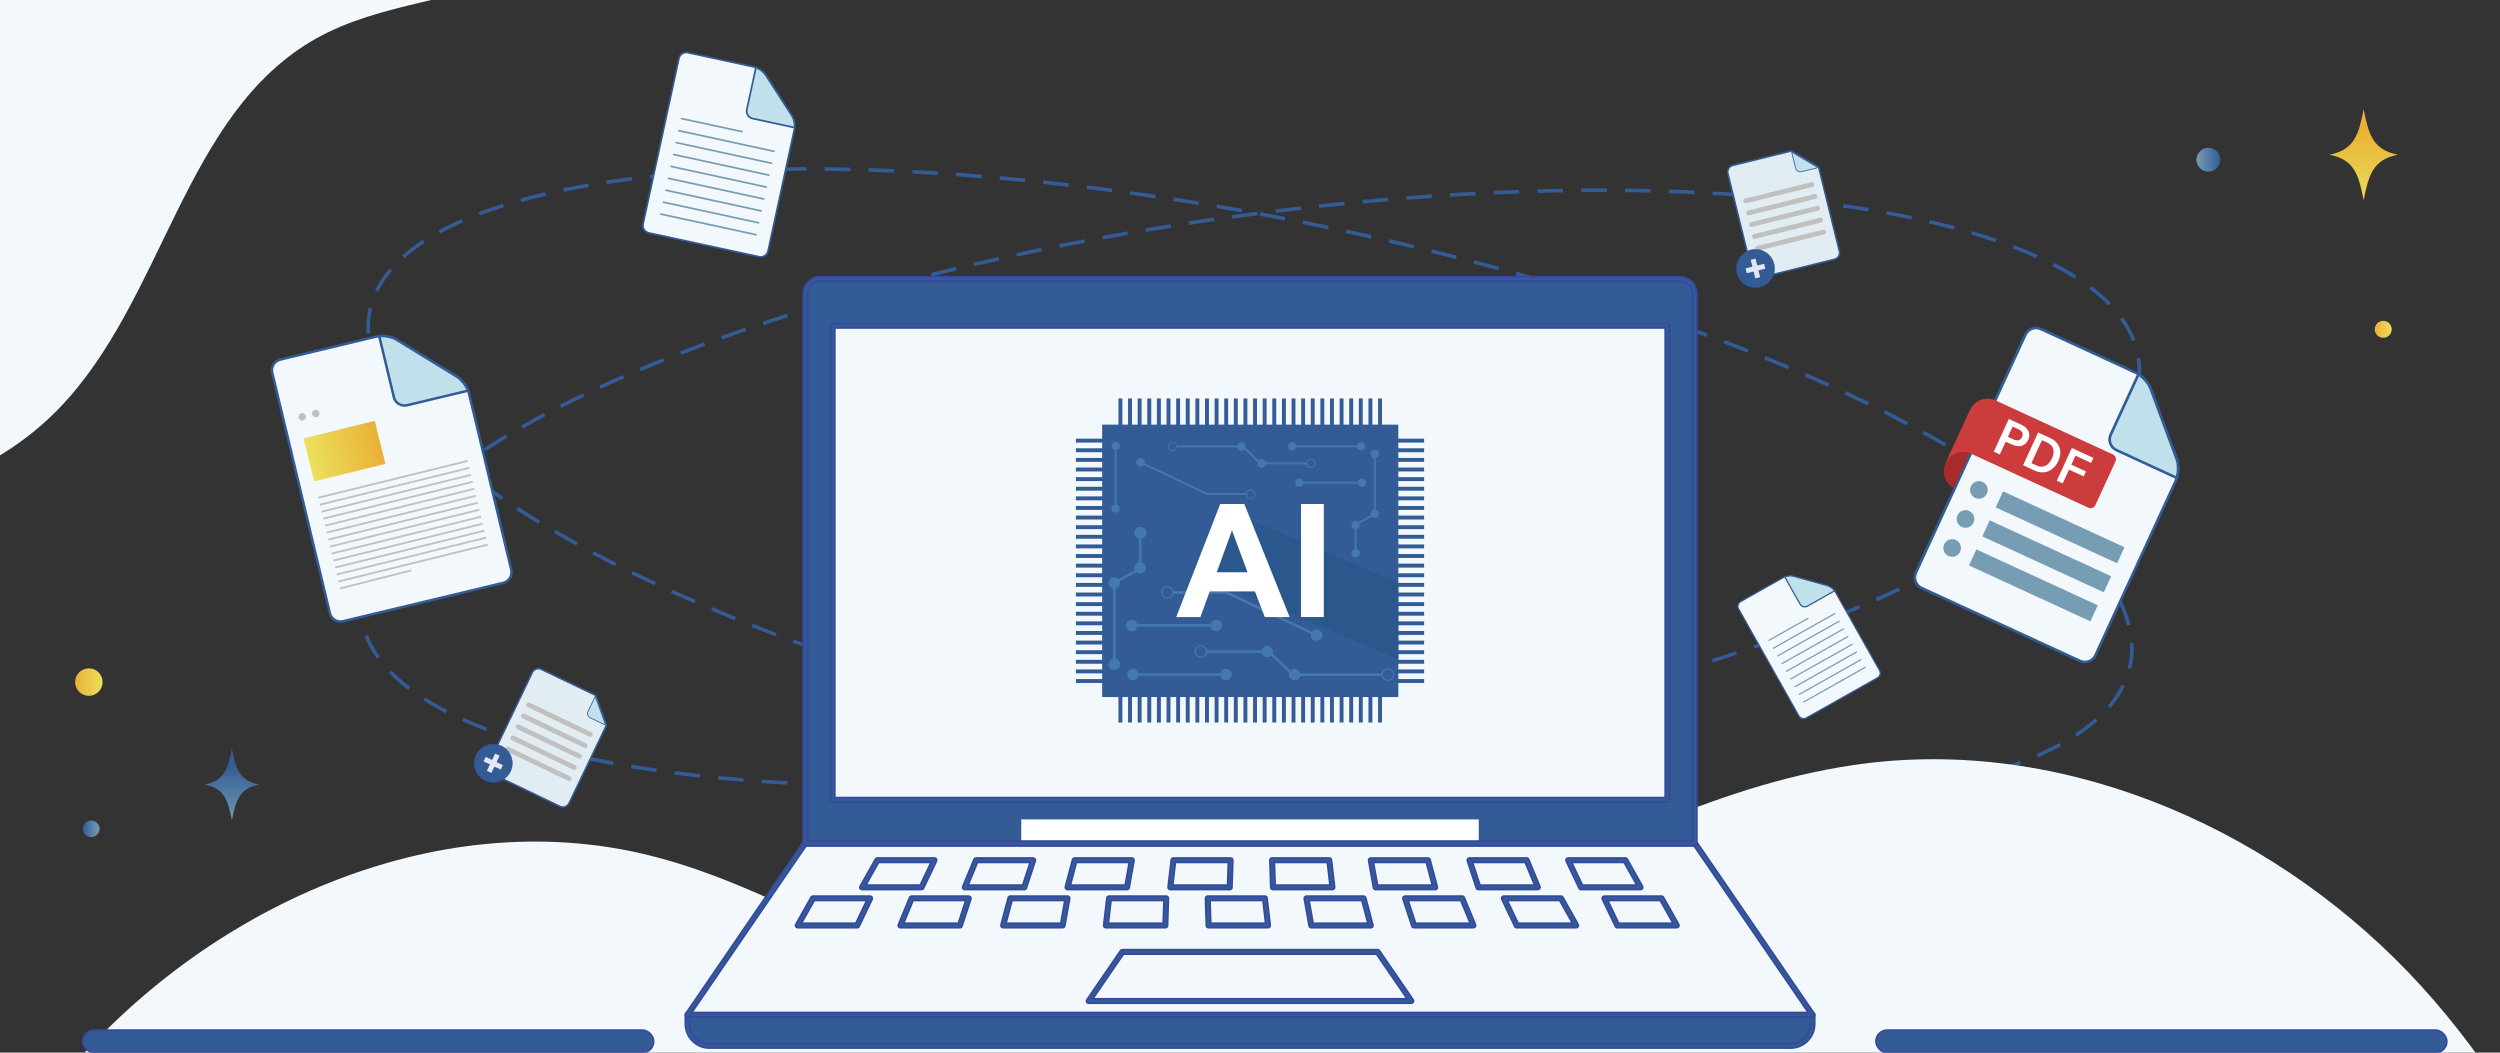 <?xml version="1.0" encoding="UTF-8"?>
<svg id="OBJECTS" xmlns="http://www.w3.org/2000/svg" xmlns:xlink="http://www.w3.org/1999/xlink" viewBox="0 0 684 288">
  <rect x="0" y="0" width="684" height="288" fill="#333333" stroke="none"/>
  <defs>
    <style>
      .cls-1 {
        fill: #cd3c3c;
      }

      .cls-2, .cls-3, .cls-4 {
        fill: #335b95;
      }

      .cls-5 {
        fill: url(#linear-gradient-2);
      }

      .cls-6 {
        stroke-width: .22px;
      }

      .cls-6, .cls-7 {
        fill: #c0e0ec;
      }

      .cls-6, .cls-8 {
        stroke: #335b95;
        stroke-miterlimit: 10;
      }

      .cls-9 {
        fill: #769db3;
      }

      .cls-10 {
        fill: #fff;
      }

      .cls-3 {
        stroke-width: .11px;
      }

      .cls-3, .cls-4, .cls-11 {
        stroke: #35499f;
        stroke-linecap: round;
        stroke-linejoin: round;
      }

      .cls-12, .cls-8 {
        fill: none;
      }

      .cls-13 {
        fill: url(#linear-gradient-4);
      }

      .cls-14 {
        fill: url(#linear-gradient-3);
      }

      .cls-15 {
        fill: url(#linear-gradient-5);
      }

      .cls-16 {
        fill: #e3e7f4;
      }

      .cls-17 {
        fill: #a62c2b;
      }

      .cls-18 {
        fill: #4379af;
      }

      .cls-8 {
        stroke-dasharray: 6.99 4.99;
      }

      .cls-19 {
        fill: url(#linear-gradient-7);
      }

      .cls-20 {
        fill: #2a578c;
      }

      .cls-21 {
        fill: url(#linear-gradient-6);
      }

      .cls-22 {
        fill: #e2edf3;
      }

      .cls-23 {
        fill: url(#linear-gradient);
      }

      .cls-4, .cls-11 {
        stroke-width: .5px;
      }

      .cls-24 {
        clip-path: url(#clippath);
      }

      .cls-25 {
        fill: #c1c0c0;
      }

      .cls-11, .cls-26 {
        fill: #f2f8fb;
      }
    </style>
    <clipPath id="clippath">
      <rect class="cls-12" width="684" height="288"/>
    </clipPath>
    <linearGradient id="linear-gradient" x1="-3567.72" y1="57.22" x2="-3567.72" y2="34.99" gradientTransform="translate(4214.42)" gradientUnits="userSpaceOnUse">
      <stop offset="0" stop-color="#e9b136"/>
      <stop offset="0" stop-color="#ece05c"/>
      <stop offset="1" stop-color="#e9b136"/>
    </linearGradient>
    <linearGradient id="linear-gradient-2" x1="-3613.45" y1="43.71" x2="-3606.94" y2="43.71" gradientTransform="translate(4214.42)" gradientUnits="userSpaceOnUse">
      <stop offset="0" stop-color="#e9b136"/>
      <stop offset="0" stop-color="#769db3"/>
      <stop offset="1" stop-color="#335b95"/>
    </linearGradient>
    <linearGradient id="linear-gradient-3" x1="-3964.67" y1="226.44" x2="-3964.67" y2="208.85" gradientTransform="translate(-3901.22) rotate(-180) scale(1 -1)" xlink:href="#linear-gradient-2"/>
    <linearGradient id="linear-gradient-4" x1="-3928.43" y1="226.76" x2="-3923.9" y2="226.76" gradientTransform="translate(-3901.22) rotate(-180) scale(1 -1)" xlink:href="#linear-gradient-2"/>
    <linearGradient id="linear-gradient-5" x1="-4555.59" y1="90.1" x2="-4550.95" y2="90.1" gradientTransform="translate(-3901.22) rotate(-180) scale(1 -1)" xlink:href="#linear-gradient"/>
    <linearGradient id="linear-gradient-6" x1="-3929.29" y1="186.62" x2="-3921.77" y2="186.62" gradientTransform="translate(-3901.22) rotate(-180) scale(1 -1)" xlink:href="#linear-gradient"/>
    <linearGradient id="linear-gradient-7" x1="137.76" y1="92.28" x2="157.9" y2="92.28" gradientTransform="translate(-52.95 30.14) rotate(.39)" xlink:href="#linear-gradient"/>
  </defs>
  <g class="cls-24">
    <ellipse class="cls-8" cx="342" cy="133.56" rx="245.65" ry="74.17" transform="translate(-15.68 50.69) rotate(-8.29)"/>
    <ellipse class="cls-8" cx="342" cy="133.56" rx="74.17" ry="245.65" transform="translate(143.69 442.55) rotate(-78.64)"/>
    <path class="cls-26" d="M-44.56,461.2c6.31-59.8,23.43-120.42,61.94-166.6,38.51-46.18,101.63-74.98,160.02-60.64,37.67,9.25,70.19,34.94,108.46,41.28,78.11,12.93,146.31-56.76,224.89-66.41,56.26-6.91,113.7,19.14,151.82,61.09,38.12,41.95,58.25,98.06,64.03,154.45,5.78,56.39-1.93,113.37-13.94,168.77"/>
    <path class="cls-26" d="M161.05-174.82c17.12,26.66,30.06,57.23,29.44,88.91-.61,31.68-17.07,64.32-45.8,77.67C126.15.38,104.32.53,86.49,10.54,50.12,30.97,45.05,82.1,15.92,111.97c-20.85,21.39-53.05,29.61-82.56,24.92-29.5-4.68-56.27-21.12-77.23-42.4-20.96-21.28-36.57-47.25-49.89-73.98"/>
    <g>
      <path class="cls-4" d="M489.91,286.16H194.09c-3.3,0-5.98-2.68-5.98-5.98v-2.52h307.78v2.52c0,3.3-2.68,5.98-5.98,5.98Z"/>
      <polygon class="cls-11" points="463.78 230.81 220.22 230.81 188.11 277.66 495.89 277.66 463.78 230.81"/>
      <path class="cls-4" d="M459.59,76.32h-235.17c-2.25,0-4.07,1.82-4.07,4.07v150.42h243.31V80.39c0-2.25-1.82-4.07-4.07-4.07Z"/>
      <g>
        <rect class="cls-26" x="226.79" y="88.12" width="230.42" height="131.7" rx="1" ry="1"/>
        <path class="cls-2" d="M456.21,89.12v129.7h-228.42V89.12h228.42M456.21,87.12h-228.42c-1.1,0-2,.9-2,2v129.7c0,1.1.9,2,2,2h228.42c1.1,0,2-.9,2-2V89.12c0-1.1-.9-2-2-2h0Z"/>
      </g>
      <path class="cls-4" d="M489.91,286.74H194.09c-3.62,0-6.56-2.95-6.56-6.56v-2.51c0-.32.26-.59.59-.59h307.78c.32,0,.59.26.59.59v2.51c0,3.62-2.94,6.56-6.56,6.56ZM188.7,278.25v1.93c0,2.97,2.42,5.39,5.39,5.39h295.83c2.97,0,5.39-2.42,5.39-5.39v-1.93H188.7Z"/>
      <path class="cls-4" d="M495.89,278.25H188.11c-.22,0-.42-.12-.52-.31s-.09-.43.04-.61l32.11-46.86c.11-.16.29-.26.49-.26h243.56c.19,0,.38.1.49.26l32.11,46.86c.12.18.14.41.03.61-.1.19-.3.31-.52.31ZM189.23,277.08h305.55l-31.3-45.68h-242.94l-31.3,45.68Z"/>
      <path class="cls-4" d="M463.66,231.39h-243.31c-.32,0-.59-.26-.59-.59V80.39c0-2.57,2.09-4.66,4.66-4.66h235.17c2.57,0,4.66,2.09,4.66,4.66v150.42c0,.32-.26.59-.59.59ZM220.93,230.22h242.14V80.39c0-1.92-1.56-3.48-3.48-3.48h-235.17c-1.92,0-3.48,1.56-3.48,3.48v149.83Z"/>
      <path class="cls-4" d="M456.21,219.41h-228.42c-.32,0-.59-.26-.59-.59V89.12c0-.32.26-.59.59-.59h228.42c.32,0,.59.26.59.59v129.7c0,.32-.26.59-.59.59ZM228.38,218.23h227.24V89.71h-227.24v128.52Z"/>
      <rect class="cls-10" x="279.42" y="224.19" width="125.16" height="5.69"/>
      <path class="cls-4" d="M386.13,274.46h-88.27c-.22,0-.42-.12-.52-.31s-.09-.43.04-.61l9.21-13.44c.11-.16.29-.26.49-.26h69.85c.19,0,.38.1.49.26l9.21,13.44c.12.18.14.41.03.61-.1.19-.3.31-.52.31ZM298.98,273.29h86.03l-8.4-12.26h-69.23l-8.4,12.26Z"/>
      <g>
        <path class="cls-4" d="M252.14,243.37h-16.28c-.21,0-.4-.11-.51-.29-.11-.18-.11-.4,0-.59l4.18-7.43c.1-.19.3-.3.51-.3h15.64c.2,0,.39.1.5.27.11.17.12.38.03.57l-3.54,7.43c-.1.21-.3.34-.53.34ZM236.87,242.19h14.9l2.98-6.26h-14.36l-3.52,6.26Z"/>
        <path class="cls-4" d="M280.25,243.37h-16.28c-.2,0-.38-.1-.49-.26-.11-.16-.13-.37-.05-.55l3.07-7.43c.09-.22.31-.36.54-.36h15.64c.19,0,.37.09.48.24.11.15.14.35.08.53l-2.44,7.43c-.08.24-.3.41-.56.41ZM264.85,242.19h14.97l2.05-6.26h-14.43l-2.59,6.26Z"/>
        <path class="cls-4" d="M308.35,243.37h-16.28c-.18,0-.35-.09-.47-.23-.11-.14-.15-.33-.1-.51l1.97-7.43c.07-.26.3-.44.57-.44h15.64c.17,0,.34.08.45.21.11.13.16.31.13.48l-1.33,7.43c-.05.28-.29.48-.58.48ZM292.84,242.19h15.02l1.12-6.26h-14.48l-1.66,6.26Z"/>
        <path class="cls-4" d="M336.46,243.37h-16.28c-.17,0-.33-.07-.44-.2-.11-.12-.16-.29-.14-.46l.87-7.43c.03-.3.29-.52.58-.52h15.64c.16,0,.31.06.42.18.11.11.17.27.17.43l-.23,7.43c0,.32-.27.57-.59.57ZM320.84,242.19h15.05l.2-6.26h-14.51l-.73,6.26Z"/>
        <path class="cls-4" d="M364.56,243.37h-16.28c-.32,0-.58-.25-.59-.57l-.23-7.43c0-.16.06-.31.17-.43.11-.11.26-.18.42-.18h15.64c.3,0,.55.22.58.52l.87,7.43c.02.17-.03.33-.14.46-.11.12-.27.2-.44.2ZM348.85,242.19h15.05l-.73-6.26h-14.51l.2,6.26Z"/>
        <path class="cls-4" d="M392.66,243.37h-16.28c-.28,0-.53-.2-.58-.48l-1.33-7.43c-.03-.17.02-.35.13-.48.11-.13.28-.21.45-.21h15.64c.27,0,.5.18.57.44l1.97,7.43c.05.18,0,.37-.1.51-.11.14-.28.23-.47.23ZM376.88,242.19h15.02l-1.66-6.26h-14.48l1.12,6.26Z"/>
        <path class="cls-4" d="M420.77,243.37h-16.28c-.25,0-.48-.16-.56-.41l-2.44-7.43c-.06-.18-.03-.38.08-.53.11-.15.29-.24.48-.24h15.64c.24,0,.45.14.54.36l3.07,7.43c.08.18.05.39-.06.55-.11.16-.29.26-.49.26ZM404.92,242.19h14.97l-2.59-6.26h-14.43l2.05,6.26Z"/>
        <path class="cls-4" d="M448.87,243.37h-16.28c-.23,0-.43-.13-.53-.34l-3.54-7.43c-.09-.18-.07-.4.03-.57.11-.17.3-.27.5-.27h15.64c.21,0,.41.11.51.3l4.18,7.43c.1.18.1.41,0,.59-.11.18-.3.29-.51.29ZM432.97,242.19h14.9l-3.52-6.26h-14.36l2.98,6.26Z"/>
      </g>
      <g>
        <path class="cls-4" d="M234.53,253.8h-16.28c-.21,0-.4-.11-.51-.29-.11-.18-.11-.4,0-.59l4.18-7.43c.1-.19.3-.3.51-.3h15.64c.2,0,.39.1.5.27.11.17.12.38.03.57l-3.54,7.43c-.1.2-.3.34-.53.34ZM219.26,252.62h14.9l2.98-6.26h-14.36l-3.52,6.26Z"/>
        <path class="cls-4" d="M262.63,253.8h-16.28c-.2,0-.38-.1-.49-.26s-.13-.37-.05-.55l3.07-7.43c.09-.22.31-.36.54-.36h15.64c.19,0,.37.09.48.24.11.15.14.35.08.53l-2.44,7.43c-.08.24-.3.41-.56.41ZM247.23,252.62h14.97l2.05-6.26h-14.43l-2.59,6.26Z"/>
        <path class="cls-4" d="M290.74,253.8h-16.28c-.18,0-.35-.09-.47-.23-.11-.14-.15-.33-.1-.51l1.97-7.43c.07-.26.3-.44.57-.44h15.64c.17,0,.34.08.45.21.11.13.16.31.13.48l-1.33,7.43c-.05.28-.29.48-.58.48ZM275.22,252.62h15.02l1.12-6.26h-14.48l-1.66,6.26Z"/>
        <path class="cls-4" d="M318.84,253.8h-16.28c-.17,0-.33-.07-.44-.2-.11-.12-.16-.29-.14-.46l.87-7.43c.03-.3.29-.52.58-.52h15.64c.16,0,.31.06.42.18.11.11.17.27.17.43l-.23,7.43c0,.32-.27.57-.59.57ZM303.22,252.62h15.05l.2-6.26h-14.51l-.73,6.26Z"/>
        <path class="cls-4" d="M346.94,253.8h-16.28c-.32,0-.58-.25-.59-.57l-.23-7.43c0-.16.05-.31.17-.43.11-.11.26-.18.42-.18h15.64c.3,0,.55.22.58.52l.87,7.43c.02.17-.03.33-.14.46-.11.12-.27.2-.44.2ZM331.24,252.62h15.05l-.73-6.26h-14.51l.19,6.26Z"/>
        <path class="cls-4" d="M375.05,253.8h-16.28c-.28,0-.53-.2-.58-.48l-1.33-7.43c-.03-.17.02-.35.13-.48.11-.13.28-.21.45-.21h15.64c.27,0,.5.18.57.44l1.97,7.44c.05.18,0,.36-.1.51-.11.14-.28.23-.47.23ZM359.26,252.62h15.02l-1.66-6.26h-14.48l1.12,6.26Z"/>
        <path class="cls-4" d="M403.15,253.8h-16.28c-.25,0-.48-.16-.56-.41l-2.44-7.43c-.06-.18-.03-.38.08-.53.11-.15.29-.24.48-.24h15.64c.24,0,.45.14.54.36l3.07,7.43c.08.18.05.39-.06.55-.11.16-.29.26-.49.26ZM387.3,252.62h14.97l-2.59-6.26h-14.43l2.05,6.26Z"/>
        <path class="cls-4" d="M431.26,253.8h-16.28c-.23,0-.43-.13-.53-.34l-3.54-7.43c-.09-.18-.07-.4.03-.57.11-.17.3-.27.5-.27h15.64c.21,0,.41.11.51.3l4.18,7.43c.1.18.1.41,0,.59-.11.18-.3.29-.51.29ZM415.35,252.62h14.9l-3.51-6.26h-14.36l2.98,6.26Z"/>
        <path class="cls-4" d="M458.78,253.8h-16.28c-.23,0-.43-.13-.53-.34l-3.54-7.43c-.09-.18-.07-.4.03-.57.11-.17.3-.27.5-.27h15.64c.21,0,.41.11.51.3l4.18,7.43c.1.18.1.41,0,.59-.11.18-.3.29-.51.29ZM442.87,252.62h14.9l-3.52-6.26h-14.36l2.98,6.26Z"/>
      </g>
    </g>
    <path class="cls-23" d="M656.04,42.33c-6.85,1.37-7.97,5.57-9.34,12.43-1.37-6.85-2.48-11.06-9.34-12.43,6.85-1.37,7.97-5.57,9.34-12.43,1.37,6.85,2.48,11.06,9.34,12.43Z"/>
    <path class="cls-5" d="M607.48,43.71c0,1.8-1.46,3.26-3.26,3.26s-3.26-1.46-3.26-3.26c0-1.8,1.46-3.26,3.26-3.26s3.26,1.46,3.26,3.26Z"/>
    <path class="cls-14" d="M56.06,214.66c5.42,1.08,6.3,4.41,7.39,9.83,1.08-5.42,1.96-8.75,7.39-9.83-5.42-1.08-6.3-4.41-7.39-9.83-1.08,5.42-1.96,8.75-7.39,9.83Z"/>
    <path class="cls-13" d="M22.68,226.76c0,1.25,1.01,2.27,2.27,2.27s2.27-1.01,2.27-2.27c0-1.25-1.01-2.27-2.27-2.27s-2.27,1.01-2.27,2.27Z"/>
    <path class="cls-15" d="M649.73,90.1c0,1.28,1.04,2.32,2.32,2.32s2.32-1.04,2.32-2.32c0-1.28-1.04-2.32-2.32-2.32s-2.32,1.04-2.32,2.32Z"/>
    <path class="cls-21" d="M20.55,186.62c0,2.08,1.68,3.76,3.76,3.76,2.08,0,3.76-1.68,3.76-3.76,0-2.08-1.68-3.76-3.76-3.76s-3.76,1.68-3.76,3.76Z"/>
    <rect class="cls-4" x="22.66" y="281.85" width="156.17" height="6.15" rx="3.08" ry="3.08"/>
    <rect class="cls-4" x="513.27" y="281.85" width="156.17" height="6.15" rx="3.08" ry="3.08"/>
    <g>
      <polygon class="cls-2" points="389.64 121.09 389.64 120.02 382.58 120.02 382.58 116.18 378.11 116.18 378.11 109.02 377.04 109.02 377.04 116.18 375.48 116.18 375.48 109.02 374.41 109.02 374.41 116.18 372.85 116.18 372.85 109.02 371.78 109.02 371.78 116.18 370.22 116.18 370.22 109.02 369.15 109.02 369.15 116.18 367.59 116.18 367.59 109.02 366.52 109.02 366.52 116.18 364.96 116.18 364.96 109.02 363.89 109.02 363.89 116.18 362.33 116.18 362.33 109.02 361.26 109.02 361.26 116.18 359.7 116.18 359.7 109.02 358.63 109.02 358.63 116.18 357.07 116.18 357.07 109.02 356 109.02 356 116.18 354.44 116.18 354.44 109.02 353.37 109.02 353.37 116.18 351.81 116.18 351.81 109.02 350.74 109.02 350.74 116.18 349.18 116.18 349.18 109.02 348.1 109.02 348.1 116.18 346.54 116.18 346.54 109.02 345.47 109.02 345.47 116.18 343.91 116.18 343.91 109.02 342.84 109.02 342.84 116.18 341.28 116.18 341.28 109.02 340.21 109.02 340.21 116.18 338.65 116.18 338.65 109.02 337.58 109.02 337.58 116.18 336.02 116.18 336.02 109.02 334.95 109.02 334.95 116.18 333.39 116.18 333.39 109.02 332.32 109.02 332.32 116.18 330.76 116.18 330.76 109.02 329.69 109.02 329.69 116.18 328.13 116.18 328.13 109.02 327.06 109.02 327.06 116.18 325.5 116.18 325.5 109.02 324.43 109.02 324.43 116.18 322.87 116.18 322.87 109.02 321.8 109.02 321.8 116.18 320.24 116.18 320.24 109.02 319.17 109.02 319.17 116.18 317.61 116.18 317.61 109.02 316.53 109.02 316.53 116.18 314.98 116.18 314.98 109.02 313.9 109.02 313.9 116.18 312.34 116.18 312.34 109.02 311.27 109.02 311.27 116.18 309.71 116.18 309.71 109.02 308.64 109.02 308.64 116.18 307.08 116.18 307.08 109.02 306.01 109.02 306.01 116.18 301.55 116.18 301.55 120.02 294.37 120.02 294.37 121.09 301.55 121.09 301.55 122.65 294.37 122.65 294.37 123.73 301.55 123.73 301.55 125.29 294.37 125.29 294.37 126.36 301.55 126.36 301.55 127.92 294.37 127.92 294.37 128.99 301.55 128.99 301.55 130.55 294.37 130.55 294.37 131.62 301.55 131.62 301.55 133.18 294.37 133.18 294.37 134.25 301.55 134.25 301.55 135.81 294.37 135.81 294.37 136.88 301.55 136.88 301.55 138.44 294.37 138.44 294.37 139.51 301.55 139.51 301.55 141.07 294.37 141.07 294.37 142.14 301.55 142.14 301.55 143.7 294.37 143.7 294.37 144.77 301.55 144.77 301.55 146.33 294.37 146.33 294.37 147.4 301.55 147.4 301.55 148.96 294.37 148.96 294.37 150.03 301.55 150.03 301.55 151.59 294.37 151.59 294.37 152.66 301.55 152.66 301.55 154.22 294.37 154.22 294.37 155.3 301.55 155.3 301.55 156.85 294.37 156.85 294.37 157.93 301.55 157.93 301.55 159.49 294.37 159.49 294.37 160.56 301.55 160.56 301.55 162.12 294.37 162.12 294.37 163.19 301.55 163.19 301.55 164.75 294.37 164.75 294.37 165.82 301.55 165.82 301.55 167.38 294.37 167.38 294.37 168.45 301.55 168.45 301.55 170.01 294.37 170.01 294.37 171.08 301.55 171.08 301.55 172.64 294.37 172.64 294.37 173.71 301.55 173.71 301.55 175.27 294.37 175.27 294.37 176.34 301.55 176.34 301.55 177.9 294.37 177.9 294.37 178.97 301.55 178.97 301.55 180.53 294.37 180.53 294.37 181.6 301.55 181.6 301.55 183.16 294.37 183.16 294.37 184.23 301.55 184.23 301.55 185.79 294.37 185.79 294.37 186.86 301.55 186.86 301.55 190.71 306.01 190.71 306.01 197.69 307.08 197.69 307.08 190.71 308.64 190.71 308.64 197.69 309.71 197.69 309.71 190.71 311.27 190.71 311.27 197.69 312.34 197.69 312.34 190.71 313.9 190.71 313.9 197.69 314.98 197.69 314.98 190.71 316.53 190.71 316.53 197.69 317.61 197.69 317.61 190.71 319.17 190.71 319.17 197.69 320.24 197.69 320.24 190.71 321.8 190.71 321.8 197.69 322.87 197.69 322.87 190.71 324.43 190.71 324.43 197.69 325.5 197.69 325.5 190.71 327.06 190.71 327.06 197.69 328.13 197.69 328.13 190.71 329.69 190.71 329.69 197.69 330.76 197.69 330.76 190.71 332.32 190.71 332.32 197.69 333.39 197.69 333.39 190.71 334.95 190.71 334.95 197.69 336.02 197.69 336.02 190.71 337.58 190.71 337.58 197.69 338.65 197.69 338.65 190.71 340.21 190.71 340.21 197.69 341.28 197.69 341.28 190.71 342.84 190.71 342.84 197.69 343.91 197.69 343.91 190.71 345.47 190.71 345.47 197.69 346.54 197.69 346.54 190.71 348.1 190.71 348.1 197.69 349.18 197.69 349.18 190.71 350.74 190.71 350.74 197.69 351.81 197.69 351.81 190.71 353.37 190.71 353.37 197.69 354.44 197.69 354.44 190.71 356 190.71 356 197.69 357.07 197.69 357.07 190.71 358.63 190.71 358.63 197.69 359.7 197.69 359.7 190.71 361.26 190.71 361.26 197.69 362.33 197.69 362.33 190.71 363.89 190.71 363.89 197.69 364.96 197.69 364.96 190.71 366.52 190.71 366.52 197.69 367.59 197.69 367.59 190.71 369.15 190.71 369.15 197.69 370.22 197.69 370.22 190.71 371.78 190.71 371.78 197.69 372.85 197.69 372.85 190.71 374.41 190.71 374.41 197.69 375.48 197.69 375.48 190.71 377.04 190.71 377.04 197.69 378.11 197.69 378.11 190.71 382.58 190.71 382.58 186.86 389.64 186.86 389.64 185.79 382.58 185.79 382.58 184.23 389.64 184.23 389.64 183.16 382.58 183.16 382.58 181.6 389.64 181.6 389.64 180.53 382.58 180.53 382.58 178.97 389.64 178.97 389.64 177.9 382.58 177.9 382.58 176.34 389.64 176.34 389.64 175.27 382.58 175.27 382.58 173.71 389.64 173.71 389.64 172.64 382.58 172.64 382.58 171.08 389.64 171.08 389.64 170.01 382.58 170.01 382.58 168.45 389.64 168.45 389.64 167.38 382.58 167.38 382.58 165.82 389.64 165.82 389.64 164.75 382.58 164.75 382.58 163.19 389.64 163.19 389.64 162.12 382.58 162.12 382.58 160.56 389.64 160.56 389.64 159.49 382.58 159.49 382.58 157.93 389.64 157.93 389.64 156.85 382.58 156.85 382.58 155.3 389.64 155.3 389.64 154.22 382.58 154.22 382.58 152.66 389.64 152.66 389.64 151.59 382.58 151.59 382.58 150.03 389.64 150.03 389.64 148.96 382.58 148.96 382.58 147.4 389.64 147.4 389.64 146.33 382.58 146.33 382.58 144.77 389.64 144.77 389.64 143.7 382.58 143.7 382.58 142.14 389.64 142.14 389.64 141.07 382.58 141.07 382.58 139.51 389.64 139.51 389.64 138.44 382.58 138.44 382.58 136.88 389.64 136.88 389.64 135.81 382.58 135.81 382.58 134.25 389.64 134.25 389.64 133.18 382.58 133.18 382.58 131.62 389.64 131.62 389.64 130.55 382.58 130.55 382.58 128.99 389.64 128.99 389.64 127.92 382.58 127.92 382.58 126.36 389.64 126.36 389.64 125.29 382.58 125.29 382.58 123.73 389.64 123.73 389.64 122.65 382.58 122.65 382.58 121.09 389.64 121.09"/>
      <path class="cls-18" d="M328.56,179.97c.82,0,1.51-.58,1.69-1.35h14.96c.16.69.78,1.21,1.52,1.21.43,0,.82-.17,1.1-.45l4.9,4.75c-.04.14-.07.29-.07.44,0,.86.7,1.56,1.56,1.56.74,0,1.36-.52,1.52-1.21h22.29c.16.79.86,1.39,1.7,1.39.95,0,1.73-.78,1.73-1.73s-.78-1.73-1.73-1.73c-.84,0-1.54.6-1.7,1.39h-22.29c-.16-.69-.78-1.21-1.52-1.21-.45,0-.85.19-1.14.5l-4.88-4.74c.05-.16.09-.33.09-.5,0-.86-.7-1.56-1.56-1.56-.74,0-1.36.52-1.52,1.21h-14.95c-.15-.81-.85-1.42-1.7-1.42-.95,0-1.73.78-1.73,1.73s.78,1.73,1.73,1.73ZM379.72,183.19c.76,0,1.39.62,1.39,1.39s-.62,1.39-1.39,1.39c-.66,0-1.21-.47-1.35-1.09v-.6c.14-.62.69-1.09,1.35-1.09ZM328.56,176.86c.76,0,1.39.62,1.39,1.39s-.62,1.39-1.39,1.39-1.39-.62-1.39-1.39.62-1.39,1.39-1.39Z"/>
      <path class="cls-18" d="M309.97,186.13c.74,0,1.36-.52,1.52-1.21h22.42c.16.69.78,1.21,1.52,1.21.86,0,1.56-.7,1.56-1.56s-.7-1.56-1.56-1.56c-.74,0-1.36.52-1.52,1.21h-22.42c-.16-.69-.78-1.21-1.52-1.21-.86,0-1.56.7-1.56,1.56s.7,1.56,1.56,1.56Z"/>
      <polygon class="cls-20" points="382.58 159.56 382.58 180.45 375.8 177.55 352.31 167.51 344.21 164.04 338.93 161.79 326.6 156.52 333.57 138.62 342.22 142.31 355.95 148.18 362.19 150.85 375.8 156.66 382.58 159.56"/>
      <path class="cls-18" d="M319.4,163.83c.84,0,1.54-.6,1.7-1.39h14.37l23.22,11.02c-.02.11-.04.22-.04.34,0,.86.7,1.56,1.56,1.56s1.56-.7,1.56-1.56-.7-1.56-1.56-1.56c-.5,0-.93.24-1.22.6l-23.29-11.06-.07-.03h-14.52c-.16-.79-.86-1.39-1.7-1.39-.95,0-1.73.78-1.73,1.73s.78,1.73,1.73,1.73ZM319.4,160.71c.76,0,1.39.62,1.39,1.39s-.62,1.39-1.39,1.39-1.39-.62-1.39-1.39.62-1.39,1.39-1.39Z"/>
      <path class="cls-18" d="M309.63,172.68c.74,0,1.36-.52,1.52-1.21h20.13c.16.69.78,1.21,1.52,1.21.86,0,1.56-.7,1.56-1.56s-.7-1.56-1.56-1.56c-.74,0-1.36.52-1.52,1.21h-20.13c-.16-.69-.78-1.21-1.52-1.21-.86,0-1.56.7-1.56,1.56s.7,1.56,1.56,1.56Z"/>
      <path class="cls-18" d="M312.3,153.86v-6.44c.77-.14,1.36-.81,1.36-1.62,0-.91-.74-1.65-1.65-1.65s-1.65.74-1.65,1.65c0,.77.53,1.42,1.25,1.59v6.46c-.7.16-1.21.78-1.21,1.52,0,.22.05.44.14.63l-4.58,2.42c-.28-.28-.66-.45-1.09-.45-.86,0-1.56.7-1.56,1.56,0,.74.52,1.36,1.21,1.52v19.18c-.69.16-1.21.77-1.21,1.52,0,.86.7,1.56,1.56,1.56s1.56-.7,1.56-1.56c0-.74-.52-1.36-1.21-1.52v-19.18c.7-.16,1.21-.77,1.21-1.52,0-.19-.04-.36-.1-.53l4.62-2.44c.27.23.62.38,1,.38.86,0,1.56-.7,1.56-1.56,0-.74-.52-1.36-1.21-1.52Z"/>
      <g>
        <path class="cls-10" d="M352.31,167.51l-10.09-25.19-1.77-4.42h-6.6l-.28.72-6.97,17.9-4.79,12.3h6.62l2.55-7.02h12.36l.87,2.25,1.83,4.77h6.79l-.52-1.31ZM332.9,156.58l4.17-11.47,4.26,11.47h-8.44Z"/>
        <path class="cls-10" d="M355.95,137.9v30.92h6.24v-30.92h-6.24Z"/>
      </g>
      <path class="cls-18" d="M358.62,125.52c-.61,0-1.12.43-1.25,1h-11.06c-.12-.51-.57-.9-1.12-.9-.32,0-.6.13-.81.34l-3.62-3.51c.03-.1.05-.21.05-.32,0-.64-.52-1.15-1.15-1.15-.55,0-1.01.38-1.12.9h-16.48c-.12-.58-.64-1.02-1.25-1.02-.71,0-1.28.57-1.28,1.28s.57,1.28,1.28,1.28c.62,0,1.13-.44,1.25-1.02h16.48c.12.51.57.9,1.12.9.33,0,.63-.14.84-.37l3.61,3.5c-.04.12-.07.24-.07.37,0,.64.52,1.15,1.15,1.15.55,0,1.01-.38,1.12-.9h11.05c.11.6.63,1.05,1.26,1.05.71,0,1.28-.57,1.28-1.28s-.57-1.28-1.28-1.28ZM320.81,123.14c-.56,0-1.02-.46-1.02-1.02s.46-1.02,1.02-1.02c.49,0,.9.34,1,.8v.44c-.1.46-.51.8-1,.8ZM358.62,127.82c-.57,0-1.02-.46-1.02-1.02s.46-1.02,1.02-1.02,1.02.46,1.02,1.02-.46,1.02-1.02,1.02Z"/>
      <path class="cls-18" d="M372.37,120.96c-.55,0-1.01.38-1.12.9h-16.57c-.12-.51-.57-.9-1.12-.9-.64,0-1.15.52-1.15,1.15s.52,1.15,1.15,1.15c.55,0,1.01-.38,1.12-.9h16.57c.12.51.57.9,1.12.9.64,0,1.15-.52,1.15-1.15s-.52-1.15-1.15-1.15Z"/>
      <path class="cls-18" d="M342.19,133.89c-.62,0-1.13.44-1.25,1.02h-10.62l-17.16-8.15c.02-.08.03-.16.03-.25,0-.64-.52-1.15-1.15-1.15s-1.15.52-1.15,1.15.52,1.15,1.15,1.15c.37,0,.69-.17.9-.44l17.22,8.17.05.02h10.74c.12.58.64,1.02,1.25,1.02.71,0,1.28-.57,1.28-1.28s-.57-1.28-1.28-1.28ZM342.19,136.2c-.57,0-1.02-.46-1.02-1.02s.46-1.02,1.02-1.02,1.02.46,1.02,1.02-.46,1.02-1.02,1.02Z"/>
      <path class="cls-18" d="M372.62,130.91c-.55,0-1.01.38-1.12.9h-14.88c-.12-.51-.57-.9-1.12-.9-.64,0-1.15.52-1.15,1.15s.52,1.15,1.15,1.15c.55,0,1.01-.38,1.12-.9h14.88c.12.51.57.9,1.12.9.64,0,1.15-.52,1.15-1.15s-.52-1.15-1.15-1.15Z"/>
      <path class="cls-18" d="M304.09,121.99c0,.55.38,1.01.9,1.12v14.88c-.53.12-.91.57-.91,1.12,0,.64.51,1.15,1.15,1.15s1.15-.51,1.15-1.15c0-.55-.38-1.01-.9-1.12v-14.88c.53-.12.91-.57.91-1.12,0-.64-.51-1.15-1.15-1.15-.64,0-1.15.51-1.15,1.15Z"/>
      <path class="cls-18" d="M376.39,139.5v-14.17c.51-.12.9-.57.9-1.12,0-.64-.51-1.15-1.15-1.15s-1.15.52-1.15,1.15c0,.55.38,1,.9,1.12v14.17c-.51.12-.9.57-.9,1.12,0,.14.03.27.07.39l-3.42,1.81c-.2-.17-.46-.28-.74-.28-.64,0-1.15.52-1.15,1.15,0,.55.38,1,.9,1.12v5.41c-.51.12-.9.59-.9,1.14,0,.65.53,1.17,1.17,1.17s1.17-.53,1.17-1.17c0-.57-.41-1.04-.94-1.15v-5.4c.51-.12.9-.57.9-1.12,0-.17-.04-.32-.1-.47l3.38-1.79c.21.2.49.33.8.33.64,0,1.15-.52,1.15-1.15,0-.55-.38-1-.9-1.12Z"/>
    </g>
    <g>
      <g>
        <g>
          <path class="cls-26" d="M139.88,155.87c.38,1.6-.61,3.23-2.22,3.61l-43.81,10.5c-1.6.38-3.23-.61-3.61-2.21l-15.76-65.78c-.38-1.6.61-3.23,2.22-3.61l26.34-6.31c1.6-.38,4.06,0,5.46.87l16.56,10.16c1.4.86,2.87,2.88,3.25,4.48l11.58,48.3Z"/>
          <path class="cls-2" d="M93.94,170.32c-1.79.43-3.6-.68-4.03-2.47l-15.76-65.78c-.43-1.79.68-3.6,2.47-4.03l26.34-6.31c1.69-.4,4.25,0,5.73.91l16.56,10.16c1.48.9,3,3.01,3.4,4.69l11.58,48.3h0c.43,1.79-.68,3.6-2.47,4.03l-43.81,10.5ZM76.78,98.71c-1.42.34-2.3,1.77-1.96,3.19l15.76,65.78c.34,1.42,1.77,2.3,3.19,1.96l43.81-10.5c1.42-.34,2.3-1.77,1.96-3.19l-11.58-48.3c-.36-1.51-1.77-3.46-3.09-4.26l-16.56-10.16c-1.32-.81-3.7-1.19-5.2-.83l-26.34,6.31Z"/>
        </g>
        <g>
          <path class="cls-7" d="M125.06,103.09l-16.56-10.16c-1.21-.74-3.19-1.13-4.74-.98l4,16.71c.39,1.6,2.01,2.6,3.61,2.22l16.71-4.01c-.57-1.45-1.82-3.04-3.02-3.78Z"/>
          <path class="cls-2" d="M128.16,107.21l-16.71,4c-1.79.43-3.6-.68-4.03-2.47l-4-16.71c-.02-.1,0-.2.06-.28.06-.08.14-.13.25-.14,1.67-.16,3.71.26,4.96,1.03l16.56,10.16c1.25.76,2.55,2.39,3.16,3.95.04.09.03.2-.01.29-.05.09-.13.15-.23.18ZM104.19,92.28l3.91,16.31c.34,1.42,1.78,2.3,3.19,1.96l16.31-3.91c-.61-1.3-1.71-2.62-2.72-3.25l-16.56-10.16c-1.02-.63-2.7-1.01-4.13-.96Z"/>
        </g>
      </g>
      <rect class="cls-19" x="84.23" y="117.35" width="20.05" height="12.13" transform="translate(-26.82 26.18) rotate(-13.86)"/>
      <rect class="cls-25" x="86.46" y="130.88" width="42.09" height=".51" transform="translate(-28.29 29.58) rotate(-13.86)"/>
      <rect class="cls-25" x="86.92" y="132.79" width="42.09" height=".51" transform="translate(-28.73 29.74) rotate(-13.86)"/>
      <rect class="cls-25" x="87.38" y="134.7" width="42.09" height=".51" transform="translate(-29.17 29.91) rotate(-13.86)"/>
      <rect class="cls-25" x="87.84" y="136.61" width="42.09" height=".51" transform="translate(-29.62 30.07) rotate(-13.86)"/>
      <rect class="cls-25" x="88.29" y="138.52" width="42.09" height=".51" transform="translate(-30.06 30.24) rotate(-13.86)"/>
      <rect class="cls-25" x="88.75" y="140.43" width="42.09" height=".51" transform="translate(-30.51 30.4) rotate(-13.86)"/>
      <rect class="cls-25" x="89.21" y="142.34" width="42.09" height=".51" transform="translate(-30.95 30.57) rotate(-13.86)"/>
      <rect class="cls-25" x="89.67" y="144.25" width="42.09" height=".51" transform="translate(-31.4 30.73) rotate(-13.86)"/>
      <rect class="cls-25" x="90.13" y="146.16" width="42.09" height=".51" transform="translate(-31.84 30.9) rotate(-13.86)"/>
      <rect class="cls-25" x="90.58" y="148.07" width="42.09" height=".51" transform="translate(-32.28 31.06) rotate(-13.86)"/>
      <rect class="cls-25" x="91.04" y="149.98" width="42.09" height=".51" transform="translate(-32.73 31.23) rotate(-13.86)"/>
      <rect class="cls-25" x="91.5" y="151.89" width="42.09" height=".51" transform="translate(-33.17 31.39) rotate(-13.86)"/>
      <rect class="cls-25" x="91.96" y="153.8" width="42.09" height=".51" transform="translate(-33.62 31.56) rotate(-13.86)"/>
      <polygon class="cls-25" points="112.6 156.28 93.09 161.25 92.97 160.76 112.48 155.79 112.6 156.28"/>
      <path class="cls-25" d="M83.68,113.81c.14.55-.2,1.11-.75,1.25-.55.14-1.11-.2-1.25-.76-.14-.55.2-1.11.75-1.25.55-.14,1.11.2,1.25.75Z"/>
      <path class="cls-25" d="M87.39,112.89c.14.55-.2,1.11-.75,1.25-.55.14-1.11-.2-1.25-.75-.14-.55.2-1.11.75-1.25.55-.14,1.11.2,1.25.75Z"/>
    </g>
    <g>
      <g>
        <path class="cls-26" d="M210.14,68.68c-.24,1.1-1.34,1.81-2.44,1.57l-30.18-6.53c-1.1-.24-1.81-1.34-1.57-2.44l9.81-45.31c.24-1.1,1.34-1.81,2.44-1.57l18.14,3.93c1.1.24,2.51,1.21,3.12,2.16l7.21,11.19c.61.95.92,2.63.67,3.73l-7.2,33.27Z"/>
        <path class="cls-2" d="M177.47,63.95c-1.23-.27-2.02-1.49-1.75-2.72l9.81-45.31c.27-1.23,1.49-2.02,2.72-1.75l18.14,3.93c1.16.25,2.63,1.27,3.27,2.26l7.21,11.19c.64,1,.96,2.75.71,3.91l-7.2,33.27h0c-.27,1.23-1.49,2.02-2.72,1.75l-30.18-6.53ZM188.15,14.63c-.98-.21-1.95.41-2.16,1.39l-9.81,45.31c-.21.98.41,1.94,1.39,2.16l30.18,6.53c.98.21,1.95-.41,2.16-1.39l7.2-33.27c.23-1.04-.07-2.66-.64-3.55l-7.21-11.19c-.57-.89-1.93-1.83-2.97-2.06l-18.14-3.93Z"/>
      </g>
      <g>
        <path class="cls-7" d="M216.67,31.68l-7.21-11.19c-.52-.82-1.64-1.65-2.64-2.02l-2.49,11.51c-.24,1.11.47,2.2,1.57,2.44l11.51,2.49c.08-1.07-.22-2.42-.74-3.24Z"/>
        <path class="cls-2" d="M217.36,35.15l-11.51-2.49c-1.23-.27-2.02-1.49-1.75-2.73l2.49-11.51c.01-.07.06-.13.12-.16.06-.03.13-.04.2-.02,1.08.4,2.21,1.26,2.76,2.11l7.21,11.19c.54.84.86,2.23.78,3.38,0,.07-.04.13-.09.17-.06.04-.13.06-.19.04ZM206.99,18.8l-2.43,11.23c-.21.98.41,1.95,1.39,2.16l11.24,2.43c.01-.98-.27-2.13-.72-2.81l-7.21-11.19c-.44-.69-1.37-1.42-2.27-1.82Z"/>
      </g>
      <g>
        <path class="cls-9" d="M186.41,32.67c-.13-.03-.21-.15-.18-.28s.15-.21.28-.18l16.56,3.58c.13.03.21.15.18.28s-.15.21-.28.18l-16.56-3.58Z"/>
        <path class="cls-9" d="M185.69,35.99c-.13-.03-.21-.15-.18-.28s.15-.21.28-.18l26.04,5.64c.13.03.21.15.18.28s-.15.21-.28.18l-26.04-5.64Z"/>
        <path class="cls-9" d="M184.98,39.25c-.13-.03-.21-.15-.18-.28s.15-.21.28-.18l26.04,5.64c.13.03.21.15.18.28s-.15.21-.28.18l-26.04-5.64Z"/>
        <path class="cls-9" d="M184.28,42.51c-.13-.03-.21-.15-.18-.28s.15-.21.28-.18l26.04,5.64c.13.03.21.15.18.28s-.15.21-.28.18l-26.04-5.64Z"/>
        <path class="cls-9" d="M183.57,45.77c-.13-.03-.21-.15-.18-.28s.15-.21.28-.18l26.04,5.64c.13.03.21.15.18.28s-.15.21-.28.18l-26.04-5.64Z"/>
        <path class="cls-9" d="M208.91,54.67l-26.04-5.64c-.13-.03-.21-.15-.18-.28s.15-.21.28-.18l26.04,5.64c.13.03.21.15.18.28s-.15.21-.28.18Z"/>
        <path class="cls-9" d="M208.2,57.93h0l-26.04-5.64c-.13-.03-.21-.15-.18-.28s.15-.21.28-.18h0l26.04,5.64c.13.03.21.15.18.28s-.15.21-.28.18Z"/>
        <path class="cls-9" d="M207.5,61.19l-26.04-5.64c-.13-.03-.21-.15-.18-.28s.15-.21.28-.18l26.04,5.64c.13.03.21.15.18.28s-.15.21-.28.18Z"/>
        <path class="cls-9" d="M206.79,64.45l-26.04-5.64c-.13-.03-.21-.15-.18-.28s.15-.21.28-.18l26.04,5.64c.13.03.21.15.18.28s-.15.21-.28.18Z"/>
      </g>
    </g>
    <g>
      <g>
        <path class="cls-26" d="M514.24,183.43c.4.71.15,1.62-.57,2.02l-19.48,10.98c-.71.4-1.62.15-2.03-.57l-16.48-29.25c-.4-.71-.15-1.62.57-2.03l11.71-6.6c.71-.4,1.94-.55,2.73-.33l9.29,2.59c.79.22,1.76.98,2.16,1.7l12.1,21.48Z"/>
        <path class="cls-2" d="M494.28,196.58c-.8.45-1.81.17-2.26-.63l-16.48-29.25c-.45-.8-.17-1.81.63-2.26l11.71-6.6c.75-.42,2.03-.58,2.86-.34l9.29,2.59c.83.23,1.84,1.03,2.26,1.78l12.1,21.48h0c.45.8.16,1.81-.63,2.26l-19.48,10.98ZM476.34,164.74c-.63.36-.86,1.16-.5,1.79l16.48,29.25c.36.63,1.16.85,1.79.5l19.48-10.98c.63-.36.86-1.16.5-1.79l-12.1-21.48c-.38-.67-1.32-1.41-2.06-1.61l-9.29-2.59c-.74-.21-1.93-.06-2.6.31l-11.71,6.6Z"/>
      </g>
      <g>
        <path class="cls-7" d="M499.98,160.25l-9.29-2.59c-.68-.19-1.68-.1-2.4.18l4.19,7.43c.4.71,1.31.97,2.03.57l7.43-4.19c-.47-.61-1.28-1.21-1.96-1.39Z"/>
        <path class="cls-2" d="M502.03,161.8l-7.43,4.19c-.8.45-1.81.17-2.26-.63l-4.19-7.43s-.03-.1-.01-.14c.02-.05.05-.08.1-.1.77-.3,1.81-.38,2.51-.18l9.29,2.59c.7.2,1.54.79,2.05,1.46.03.04.04.09.03.14-.01.05-.04.09-.08.12ZM488.55,157.93l4.09,7.25c.36.63,1.16.86,1.79.5l7.25-4.09c-.47-.54-1.17-1.02-1.74-1.18l-9.29-2.59c-.57-.16-1.43-.11-2.1.11Z"/>
      </g>
      <g>
        <path class="cls-9" d="M484.07,175.34c-.08.05-.19.02-.23-.07s-.02-.19.07-.23l10.69-6.02c.08-.05.19-.02.23.07s.02.19-.07.23l-10.69,6.02Z"/>
        <path class="cls-9" d="M485.28,177.49c-.08.05-.19.02-.23-.07s-.02-.19.07-.23l16.81-9.47c.08-.05.19-.02.23.07s.02.19-.07.23l-16.81,9.47Z"/>
        <path class="cls-9" d="M486.47,179.59c-.08.05-.19.02-.23-.07s-.02-.19.07-.23l16.81-9.47c.08-.05.19-.02.23.07s.02.19-.07.23l-16.81,9.47Z"/>
        <path class="cls-9" d="M487.65,181.69c-.08.05-.19.02-.23-.07s-.02-.19.07-.23l16.81-9.47c.08-.05.19-.02.23.07s.02.19-.07.23l-16.81,9.47Z"/>
        <path class="cls-9" d="M488.84,183.8c-.08.05-.19.02-.23-.07s-.02-.19.07-.23l16.81-9.47c.08-.05.19-.02.23.07s.02.19-.07.23l-16.81,9.47Z"/>
        <path class="cls-9" d="M506.84,176.43l-16.82,9.47c-.08.05-.19.02-.23-.07s-.02-.19.07-.23l16.82-9.47c.08-.05.19-.02.23.07s.02.19-.07.23Z"/>
        <path class="cls-9" d="M508.02,178.54h0l-16.81,9.47c-.08.05-.19.02-.23-.07s-.02-.19.07-.23h0l16.81-9.47c.08-.05.19-.02.23.07s.02.19-.07.23Z"/>
        <path class="cls-9" d="M509.21,180.64l-16.81,9.47c-.08.05-.19.02-.23-.07s-.02-.19.07-.23l16.81-9.47c.08-.05.19-.02.23.07s.02.19-.07.23Z"/>
        <path class="cls-9" d="M510.39,182.74l-16.81,9.47c-.08.05-.19.02-.23-.07s-.02-.19.07-.23l16.81-9.47c.08-.05.19-.02.23.07s.02.19-.07.23Z"/>
      </g>
    </g>
    <g>
      <g>
        <g>
          <g>
            <path class="cls-26" d="M573.3,179.29c-.73,1.58-2.62,2.28-4.21,1.55l-43.36-19.96c-1.58-.73-2.29-2.62-1.56-4.21l29.97-65.1c.73-1.58,2.62-2.29,4.21-1.56l26.06,12c1.58.73,3.38,2.67,3.98,4.3l7.13,19.31c.61,1.63.5,4.27-.23,5.86l-22.01,47.8Z"/>
            <path class="cls-2" d="M525.58,161.21c-1.77-.82-2.55-2.92-1.74-4.7l29.97-65.1c.82-1.77,2.92-2.55,4.7-1.74l26.06,12c1.67.77,3.54,2.79,4.17,4.51l7.13,19.31c.64,1.72.53,4.47-.24,6.14l-22.01,47.8h0c-.82,1.77-2.93,2.55-4.7,1.73l-43.36-19.96ZM558.21,90.35c-1.41-.65-3.08-.03-3.72,1.38l-29.97,65.1c-.64,1.4-.03,3.07,1.38,3.72l43.36,19.96c1.4.65,3.07.03,3.72-1.37l22.01-47.8c.69-1.49.79-4.04.22-5.58l-7.13-19.31c-.57-1.53-2.3-3.41-3.79-4.1l-26.06-12Z"/>
          </g>
          <g>
            <path class="cls-7" d="M595.54,125.63l-7.13-19.31c-.52-1.41-1.92-3.03-3.31-3.92l-7.62,16.54c-.73,1.59-.03,3.48,1.56,4.21l16.54,7.61c.47-1.58.48-3.73-.04-5.13Z"/>
            <path class="cls-2" d="M595.43,131.09l-16.54-7.62c-1.77-.82-2.55-2.92-1.74-4.7l7.61-16.54c.04-.1.13-.17.23-.2.1-.03.21-.01.3.04,1.5.96,2.92,2.65,3.45,4.11l7.13,19.31c.54,1.45.56,3.66.05,5.36-.03.1-.1.19-.2.23-.1.04-.21.04-.31,0ZM585.25,102.95l-7.43,16.14c-.65,1.41-.03,3.08,1.38,3.73l16.14,7.43c.35-1.48.3-3.3-.14-4.49l-7.13-19.31c-.44-1.19-1.59-2.61-2.81-3.5Z"/>
          </g>
        </g>
        <g>
          <g>
            <rect class="cls-9" x="561.24" y="125.99" width="4.83" height="36.57" transform="translate(196.87 595.94) rotate(-65.28)"/>
            <rect class="cls-9" x="557.59" y="133.94" width="4.83" height="36.57" transform="translate(187.53 597.24) rotate(-65.28)"/>
            <rect class="cls-9" x="553.93" y="141.89" width="4.83" height="36.57" transform="translate(178.18 598.54) rotate(-65.28)"/>
            <path class="cls-9" d="M543.61,135.05c-.56,1.21-1.99,1.74-3.2,1.18-1.21-.56-1.74-1.99-1.18-3.2.56-1.21,1.99-1.74,3.2-1.18,1.21.56,1.74,1.99,1.18,3.2Z"/>
            <path class="cls-9" d="M539.95,143c-.56,1.21-1.99,1.74-3.2,1.18-1.21-.56-1.74-1.99-1.18-3.2.56-1.21,1.99-1.74,3.2-1.18,1.21.56,1.74,1.99,1.18,3.2Z"/>
            <path class="cls-9" d="M536.3,150.94c-.56,1.21-1.99,1.74-3.2,1.18-1.21-.56-1.74-1.99-1.18-3.2.56-1.21,1.99-1.74,3.2-1.18,1.21.56,1.74,1.99,1.18,3.2Z"/>
          </g>
          <rect class="cls-9" x="545.24" y="114.87" width="13.06" height="13.06" transform="translate(210.75 571.83) rotate(-65.28)"/>
        </g>
      </g>
      <g>
        <path class="cls-1" d="M545.58,109.37v.02c-2.56-.93-5.44.25-6.6,2.76l-6.7,14.55,4.39,2.02,2.2-4.78,32.5,14.96c.73.34,1.6.02,1.94-.72l5.48-11.91c.34-.73.02-1.6-.72-1.94l-32.5-14.96Z"/>
        <path class="cls-17" d="M538.88,123.94c-2.55-.93-5.43.25-6.59,2.76s-.17,5.46,2.19,6.8l4.4-9.56Z"/>
        <g>
          <path class="cls-10" d="M549.62,114.63l3.45,1.59c1.78.82,2.65,2.4,1.86,4.1-.86,1.86-2.65,2.14-4.47,1.3l-1.7-.78-1.62,3.51-1.65-.76,4.13-8.96ZM549.37,119.52l1.55.71c1.02.47,1.85.36,2.31-.65s-.05-1.7-.98-2.13l-1.59-.73-1.29,2.8Z"/>
          <path class="cls-10" d="M557.64,118.32l3.28,1.51c2.58,1.19,3.46,3.62,2.23,6.29s-3.74,3.88-6.44,2.64l-3.2-1.48,4.13-8.96ZM555.78,126.71l1.49.68c1.8.83,3.27-.09,4.17-2.04.77-1.67.56-3.39-1.26-4.23l-1.5-.69-2.89,6.28Z"/>
          <path class="cls-10" d="M566.86,122.57l5.89,2.71-.63,1.37-4.27-1.97-1.13,2.46,4,1.84-.63,1.36-4-1.84-1.74,3.77-1.62-.74,4.13-8.96Z"/>
        </g>
      </g>
    </g>
    <g>
      <g>
        <path class="cls-22" d="M481.22,75.99c-.85,0-1.58-.57-1.78-1.4l-6.69-27.12c-.12-.48-.04-.97.21-1.39.25-.42.66-.72,1.13-.83l15.93-3.93s.04,0,.05,0c.04,0,.08.01.11.03l7.32,4.33c.05.03.09.08.1.14l5.65,22.9c.24.98-.36,1.98-1.34,2.22l-20.25,5c-.14.04-.29.05-.44.05Z"/>
        <path class="cls-2" d="M490.07,41.54l.13.08,7.19,4.25,5.65,22.9c.21.87-.32,1.74-1.18,1.96l-20.25,5c-.13.03-.26.05-.39.05-.73,0-1.39-.49-1.57-1.23l-6.69-27.12c-.21-.87.32-1.74,1.18-1.96l15.93-3.93M490.07,41.1s-.07,0-.11.01l-15.93,3.93c-1.1.27-1.78,1.39-1.5,2.49l6.69,27.12c.23.92,1.05,1.56,2,1.56.17,0,.33-.02.49-.06l20.25-5c1.1-.27,1.78-1.39,1.5-2.49l-5.65-22.9c-.03-.11-.1-.21-.2-.27l-7.19-4.25-.13-.08c-.07-.04-.15-.06-.22-.06h0Z"/>
      </g>
      <path class="cls-6" d="M497.39,45.87l-4.51,1.11c-.71.17-1.42-.26-1.59-.96l-1.09-4.4,7.19,4.25Z"/>
      <g>
        <path class="cls-25" d="M477.26,52.05h18.84c.31,0,.56.25.56.56v.22c0,.31-.25.56-.56.56h-18.84c-.31,0-.56-.25-.56-.56v-.22c0-.31.25-.56.56-.56Z" transform="translate(1.54 118.13) rotate(-13.86)"/>
        <rect class="cls-25" x="477.53" y="55.31" width="19.96" height="1.34" rx=".56" ry=".56" transform="translate(.79 118.43) rotate(-13.86)"/>
        <path class="cls-25" d="M497.44,57.62l-18.08,4.46c-.36.09-.72-.13-.81-.49h0c-.09-.36.13-.72.49-.81l18.08-4.46c.36-.09.72.13.81.49h0c.09.36-.13.72-.49.81Z"/>
        <path class="cls-25" d="M498.28,60.88l-18.08,4.46c-.36.09-.72-.13-.81-.49h0c-.09-.36.13-.72.49-.81l18.08-4.46c.36-.09.72.13.81.49h0c.09.36-.13.72-.49.81Z"/>
        <path class="cls-25" d="M499.11,64.14l-18.08,4.46c-.36.09-.72-.13-.81-.49h0c-.09-.36.13-.72.49-.81l18.08-4.46c.36-.09.72.13.81.49h0c.09.36-.13.72-.49.81Z"/>
      </g>
      <g>
        <circle class="cls-3" cx="480.29" cy="73.46" r="5.23"/>
        <polygon class="cls-16" points="482.66 72.17 480.79 72.64 480.32 70.76 479 71.09 479.46 72.96 477.59 73.42 477.91 74.75 479.79 74.28 480.25 76.16 481.57 75.83 481.11 73.96 482.99 73.5 482.66 72.17"/>
      </g>
    </g>
    <g>
      <g>
        <path class="cls-22" d="M154.04,220.82c-.28,0-.54-.06-.79-.18l-18.81-9.02c-.44-.21-.78-.58-.94-1.05-.16-.46-.14-.96.08-1.4l12.08-25.18c.3-.63.96-1.04,1.66-1.04.28,0,.54.06.79.18l14.79,7.1c.05.03.09.07.11.12l2.89,8c.02.06.02.12,0,.17l-10.2,21.27c-.3.63-.96,1.04-1.66,1.04Z"/>
        <path class="cls-2" d="M147.31,183.16c.23,0,.47.05.7.16l14.79,7.1.05.14,2.84,7.85-10.2,21.27c-.28.58-.86.92-1.46.92-.23,0-.47-.05-.7-.16l-18.81-9.02c-.81-.39-1.15-1.35-.76-2.16l12.08-25.18c.28-.58.86-.92,1.46-.92M147.31,182.72c-.79,0-1.52.46-1.86,1.17l-12.08,25.18c-.49,1.02-.06,2.25.96,2.74l18.81,9.02c.28.13.58.2.89.2.79,0,1.52-.46,1.86-1.17l10.2-21.27c.05-.11.06-.23.02-.34l-2.84-7.85-.05-.14c-.04-.11-.12-.2-.22-.25l-14.79-7.1c-.28-.13-.58-.2-.89-.2h0Z"/>
      </g>
      <path class="cls-6" d="M165.7,198.41l-4.19-2.01c-.66-.31-.93-1.1-.62-1.76l1.96-4.09,2.84,7.85Z"/>
      <g>
        <path class="cls-25" d="M152.96,186.91h.22c.31,0,.56.25.56.56v18.84c0,.31-.25.56-.56.56h-.22c-.31,0-.56-.25-.56-.56v-18.84c0-.31.25-.56.56-.56Z" transform="translate(-90.66 249.74) rotate(-64.37)"/>
        <rect class="cls-25" x="150.97" y="189.95" width="1.34" height="19.96" rx=".56" ry=".56" transform="translate(-94.21 250.17) rotate(-64.37)"/>
        <path class="cls-25" d="M158.26,207.52l-16.79-8.05c-.33-.16-.47-.56-.31-.89h0c.16-.33.56-.47.89-.31l16.79,8.05c.33.16.47.56.31.89h0c-.16.33-.56.47-.89.31Z"/>
        <path class="cls-25" d="M156.83,210.56l-16.79-8.05c-.33-.16-.47-.56-.31-.89h0c.16-.33.56-.47.89-.31l16.79,8.05c.33.16.47.56.31.89h0c-.16.33-.56.47-.89.31Z"/>
        <path class="cls-25" d="M155.4,213.61l-16.79-8.05c-.33-.16-.47-.56-.31-.89h0c.16-.33.56-.47.89-.31l16.79,8.05c.33.16.47.56.31.89h0c-.16.33-.56.47-.89.31Z"/>
      </g>
      <g>
        <circle class="cls-3" cx="134.95" cy="208.83" r="5.23"/>
        <polygon class="cls-16" points="137.6 209.34 135.86 208.51 136.7 206.77 135.47 206.18 134.63 207.92 132.89 207.08 132.3 208.31 134.04 209.15 133.21 210.89 134.44 211.48 135.27 209.74 137.01 210.57 137.6 209.34"/>
      </g>
    </g>
  </g>
</svg>